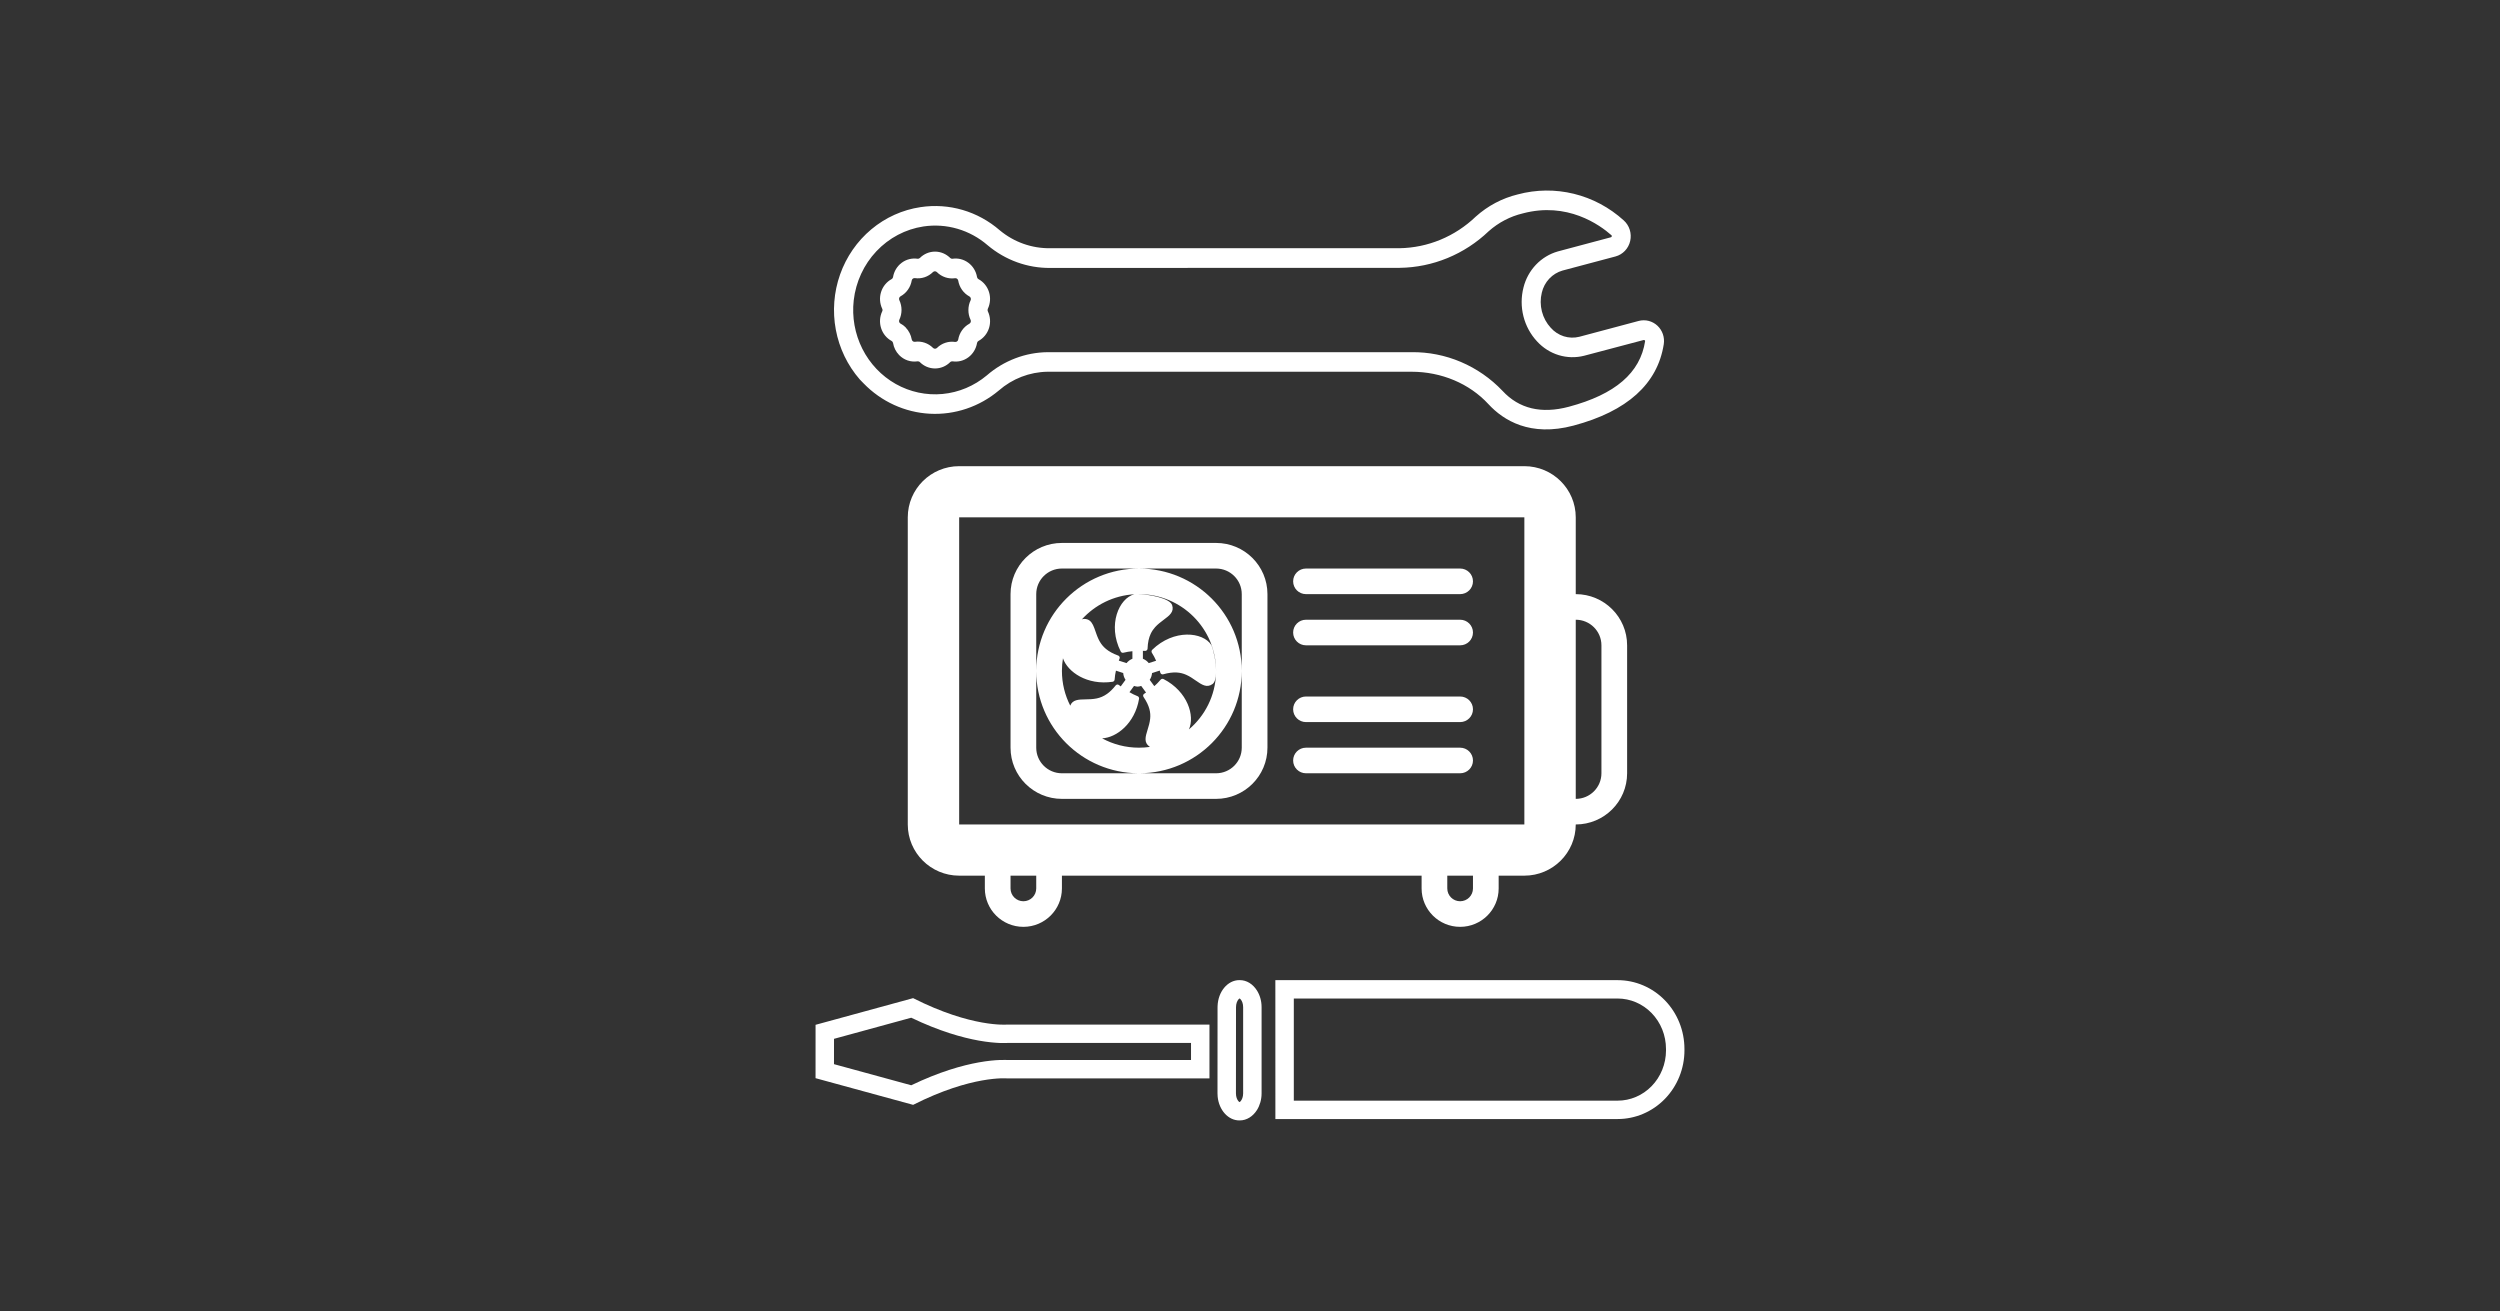 <svg width="164" height="86" viewBox="0 0 164 86" fill="none" xmlns="http://www.w3.org/2000/svg">
<rect x="0" y="0" width="164" height="86" fill="#333333" stroke="none"/>
<path fill-rule="evenodd" clip-rule="evenodd" d="M58.584 22.5C58.634 22.799 58.772 23.075 58.981 23.29C59.137 23.451 59.328 23.573 59.539 23.645C59.749 23.716 59.973 23.736 60.193 23.703C60.22 23.7 60.247 23.703 60.273 23.712C60.299 23.721 60.323 23.735 60.343 23.755C60.609 24.022 60.966 24.171 61.338 24.171C61.709 24.171 62.067 24.022 62.333 23.755C62.353 23.735 62.377 23.721 62.403 23.712C62.429 23.703 62.457 23.701 62.484 23.704C62.852 23.759 63.226 23.664 63.527 23.439C63.828 23.214 64.031 22.877 64.094 22.5C64.099 22.472 64.109 22.446 64.125 22.423C64.141 22.4 64.162 22.381 64.186 22.367C64.515 22.19 64.764 21.886 64.879 21.523C64.994 21.159 64.966 20.763 64.801 20.42C64.789 20.395 64.783 20.367 64.783 20.339C64.783 20.311 64.789 20.283 64.801 20.257C64.965 19.914 64.993 19.519 64.878 19.155C64.763 18.791 64.515 18.488 64.186 18.31C64.162 18.297 64.141 18.277 64.125 18.255C64.109 18.232 64.099 18.205 64.094 18.177C64.031 17.8 63.827 17.463 63.526 17.239C63.225 17.014 62.851 16.919 62.483 16.974C62.456 16.977 62.428 16.975 62.402 16.966C62.376 16.957 62.353 16.942 62.333 16.923C62.067 16.656 61.709 16.506 61.338 16.506C60.966 16.506 60.609 16.656 60.343 16.923C60.323 16.942 60.299 16.957 60.273 16.966C60.247 16.975 60.22 16.977 60.193 16.974C59.825 16.919 59.45 17.014 59.15 17.239C58.849 17.464 58.645 17.801 58.583 18.179C58.579 18.206 58.568 18.233 58.552 18.255C58.536 18.278 58.515 18.296 58.491 18.309C58.162 18.487 57.914 18.791 57.799 19.154C57.684 19.518 57.711 19.914 57.875 20.257C57.888 20.282 57.894 20.31 57.894 20.339C57.894 20.367 57.888 20.395 57.875 20.42C57.711 20.763 57.684 21.159 57.799 21.523C57.914 21.887 58.162 22.19 58.491 22.368C58.515 22.382 58.536 22.401 58.552 22.423C58.568 22.446 58.579 22.472 58.584 22.5ZM59.811 22.272C59.76 21.975 59.622 21.701 59.415 21.488H59.425C59.321 21.382 59.202 21.294 59.071 21.226C59.031 21.203 59.001 21.164 58.986 21.119C58.972 21.074 58.975 21.024 58.994 20.981C59.09 20.779 59.14 20.558 59.14 20.333C59.14 20.109 59.09 19.887 58.994 19.686C58.975 19.642 58.972 19.594 58.986 19.549C59.001 19.503 59.03 19.465 59.07 19.442C59.263 19.337 59.43 19.189 59.558 19.007C59.687 18.826 59.773 18.617 59.81 18.396C59.819 18.349 59.845 18.307 59.883 18.279C59.92 18.251 59.966 18.239 60.013 18.244C60.228 18.276 60.447 18.256 60.654 18.187C60.86 18.118 61.049 18.001 61.205 17.846C61.24 17.812 61.287 17.795 61.334 17.796C61.382 17.797 61.428 17.817 61.462 17.852C61.618 18.008 61.806 18.124 62.013 18.193C62.22 18.262 62.439 18.282 62.654 18.251C62.7 18.245 62.746 18.257 62.784 18.285C62.822 18.313 62.848 18.354 62.858 18.401C62.894 18.622 62.98 18.832 63.108 19.014C63.236 19.195 63.403 19.344 63.596 19.448C63.637 19.472 63.667 19.51 63.681 19.556C63.696 19.601 63.693 19.65 63.674 19.694C63.577 19.895 63.527 20.116 63.527 20.34C63.526 20.565 63.576 20.786 63.673 20.988C63.691 21.031 63.694 21.08 63.68 21.125C63.666 21.17 63.636 21.208 63.596 21.232C63.404 21.336 63.237 21.485 63.109 21.667C62.981 21.848 62.895 22.058 62.858 22.279C62.849 22.326 62.823 22.367 62.785 22.395C62.748 22.423 62.701 22.436 62.655 22.431C62.44 22.399 62.221 22.418 62.014 22.487C61.807 22.555 61.618 22.672 61.462 22.828C61.426 22.861 61.38 22.878 61.332 22.877C61.284 22.876 61.239 22.856 61.205 22.821C61.049 22.666 60.86 22.549 60.653 22.48C60.447 22.411 60.228 22.391 60.013 22.423C59.967 22.427 59.921 22.415 59.884 22.387C59.847 22.359 59.821 22.318 59.811 22.272Z" fill="white"/>
<path fill-rule="evenodd" clip-rule="evenodd" d="M56.655 25.153C57.814 26.346 59.361 27.054 60.998 27.141C62.636 27.228 64.247 26.686 65.519 25.62C66.413 24.839 67.544 24.403 68.716 24.386L92.596 24.386C94.557 24.386 96.398 25.16 97.646 26.517C98.623 27.574 100.38 28.676 103.22 27.92C106.746 26.981 108.74 25.183 109.144 22.574C109.177 22.355 109.156 22.13 109.085 21.92C109.013 21.71 108.892 21.521 108.733 21.371C108.569 21.216 108.37 21.107 108.154 21.051C107.938 20.996 107.712 20.997 107.496 21.054L103.605 22.092C103.27 22.177 102.919 22.166 102.589 22.063C102.259 21.959 101.962 21.765 101.73 21.503C101.451 21.201 101.251 20.832 101.148 20.429C101.046 20.027 101.043 19.604 101.142 19.201C101.222 18.855 101.39 18.538 101.629 18.283C101.869 18.027 102.17 17.843 102.503 17.748L105.978 16.823C106.214 16.76 106.427 16.632 106.597 16.453C106.767 16.274 106.886 16.051 106.941 15.808C106.996 15.564 106.986 15.31 106.911 15.072C106.837 14.834 106.7 14.622 106.517 14.458C105.582 13.61 104.459 13.01 103.246 12.713C102.033 12.416 100.768 12.43 99.562 12.754C98.543 13.002 97.598 13.502 96.809 14.211C95.448 15.516 93.666 16.255 91.806 16.283L68.892 16.283C67.69 16.301 66.519 15.885 65.584 15.107C64.873 14.49 64.043 14.035 63.148 13.773C62.254 13.511 61.316 13.448 60.395 13.587C59.208 13.762 58.09 14.266 57.159 15.044C56.228 15.822 55.52 16.846 55.109 18.006C54.699 19.167 54.603 20.42 54.83 21.632C55.057 22.844 55.6 23.97 56.4 24.89L56.655 25.153ZM99.891 14C102.809 13.221 104.935 14.743 105.714 15.434C105.723 15.442 105.73 15.454 105.733 15.466C105.737 15.479 105.736 15.492 105.732 15.504C105.73 15.52 105.723 15.534 105.712 15.545C105.701 15.557 105.687 15.564 105.672 15.566L102.197 16.493C101.652 16.648 101.156 16.948 100.76 17.363C100.364 17.779 100.081 18.295 99.941 18.859C99.782 19.478 99.781 20.128 99.937 20.748C100.093 21.368 100.401 21.936 100.832 22.397C101.22 22.821 101.71 23.132 102.253 23.297C102.795 23.462 103.371 23.476 103.92 23.337L107.817 22.306C107.831 22.302 107.846 22.302 107.861 22.306C107.875 22.31 107.888 22.317 107.899 22.328C107.906 22.334 107.912 22.342 107.915 22.351C107.919 22.36 107.92 22.369 107.92 22.379C107.6 24.459 105.96 25.871 102.916 26.683C101.111 27.164 99.647 26.813 98.563 25.638C97.787 24.823 96.859 24.179 95.835 23.744C94.81 23.308 93.711 23.09 92.603 23.103L68.723 23.103C67.262 23.118 65.852 23.657 64.735 24.626C63.906 25.32 62.895 25.745 61.831 25.845C60.766 25.945 59.697 25.716 58.76 25.188C57.823 24.659 57.06 23.855 56.569 22.878C56.078 21.901 55.881 20.795 56.004 19.702C56.143 18.49 56.665 17.358 57.491 16.483C58.317 15.607 59.4 15.035 60.573 14.856C61.321 14.744 62.083 14.795 62.81 15.008C63.537 15.22 64.212 15.589 64.79 16.089C65.952 17.068 67.411 17.595 68.912 17.577L91.82 17.57C93.989 17.543 96.07 16.686 97.66 15.167C98.302 14.598 99.067 14.197 99.891 14Z" fill="white"/>
<path d="M85.672 37.296C85.207 37.296 84.83 37.672 84.83 38.136C84.83 38.599 85.207 38.975 85.672 38.975H95.784C96.25 38.975 96.627 38.599 96.627 38.136C96.627 37.672 96.25 37.296 95.784 37.296H85.672Z" fill="white"/>
<path d="M84.83 46.53C84.83 46.066 85.207 45.691 85.672 45.691H95.784C96.25 45.691 96.627 46.066 96.627 46.53C96.627 46.994 96.25 47.369 95.784 47.369H85.672C85.207 47.369 84.83 46.994 84.83 46.53Z" fill="white"/>
<path d="M85.672 40.654C85.207 40.654 84.83 41.03 84.83 41.493C84.83 41.957 85.207 42.333 85.672 42.333H95.784C96.25 42.333 96.627 41.957 96.627 41.493C96.627 41.03 96.25 40.654 95.784 40.654H85.672Z" fill="white"/>
<path d="M84.83 49.888C84.83 49.424 85.207 49.048 85.672 49.048H95.784C96.25 49.048 96.627 49.424 96.627 49.888C96.627 50.352 96.25 50.727 95.784 50.727H85.672C85.207 50.727 84.83 50.352 84.83 49.888Z" fill="white"/>
<path fill-rule="evenodd" clip-rule="evenodd" d="M66.291 38.975C66.291 37.12 67.8 35.617 69.662 35.617H79.774C81.635 35.617 83.145 37.12 83.145 38.975V49.048C83.145 50.903 81.635 52.406 79.774 52.406H69.662C67.8 52.406 66.291 50.903 66.291 49.048V38.975ZM69.662 37.296H79.774C80.705 37.296 81.459 38.048 81.459 38.975V49.048C81.459 49.975 80.705 50.727 79.774 50.727H74.76C78.464 50.704 81.459 47.706 81.459 44.012C81.459 40.303 78.441 37.296 74.718 37.296C71.001 37.296 67.986 40.293 67.977 43.994V38.975C67.977 38.048 68.731 37.296 69.662 37.296ZM69.662 50.727H74.675C70.978 50.704 67.986 47.716 67.977 44.029V49.048C67.977 49.975 68.731 50.727 69.662 50.727ZM72.298 48.435C73.017 48.826 73.841 49.048 74.718 49.048C74.963 49.048 75.204 49.031 75.439 48.998C75.428 48.992 75.418 48.985 75.408 48.978C75.022 48.708 75.141 48.323 75.283 47.864C75.351 47.644 75.424 47.406 75.45 47.155C75.494 46.744 75.412 46.307 75.018 45.724C75.006 45.708 74.998 45.689 74.993 45.67L74.991 45.66L74.99 45.65L74.989 45.641C74.989 45.631 74.99 45.62 74.991 45.611C74.995 45.591 75.002 45.572 75.013 45.555L75.021 45.544L75.031 45.533C75.038 45.526 75.046 45.519 75.055 45.513L75.126 45.466L75.132 45.462L75.179 45.429L74.863 44.997C74.787 45.023 74.708 45.039 74.628 45.044C74.548 45.039 74.469 45.023 74.393 44.997L74.092 45.408C74.259 45.508 74.434 45.594 74.616 45.666C74.629 45.67 74.642 45.676 74.654 45.684C74.665 45.692 74.676 45.701 74.685 45.712L74.701 45.733C74.72 45.764 74.728 45.802 74.723 45.839C74.451 47.46 73.244 48.39 72.298 48.435ZM77.991 47.851C78.396 46.971 77.92 45.368 76.329 44.546C76.295 44.53 76.257 44.526 76.221 44.535C76.184 44.543 76.152 44.565 76.13 44.595C76.066 44.671 75.999 44.744 75.929 44.816C75.893 44.852 75.856 44.888 75.819 44.922C75.787 44.952 75.754 44.981 75.721 45.009L75.421 44.598C75.51 44.465 75.562 44.311 75.574 44.153L76.077 43.99L76.093 44.041C76.103 44.073 76.113 44.105 76.119 44.133C76.124 44.152 76.134 44.17 76.147 44.185C76.159 44.201 76.175 44.213 76.193 44.223C76.211 44.233 76.23 44.238 76.25 44.24C76.27 44.242 76.291 44.239 76.31 44.233C76.99 44.041 77.434 44.098 77.815 44.267C78.048 44.369 78.253 44.511 78.443 44.644C78.839 44.918 79.17 45.147 79.547 44.87C79.694 44.76 79.76 44.489 79.772 44.159C79.729 45.638 79.047 46.957 77.991 47.851ZM79.774 44.031L79.774 44.012C79.774 41.23 77.51 38.975 74.718 38.975L74.659 38.975C75.39 38.986 76.738 39.246 76.89 39.692C77.042 40.134 76.719 40.375 76.333 40.663C76.148 40.802 75.948 40.952 75.778 41.139C75.664 41.266 75.564 41.409 75.484 41.582C75.369 41.829 75.295 42.137 75.28 42.55L75.278 42.566C75.276 42.581 75.272 42.596 75.266 42.61C75.257 42.628 75.244 42.645 75.229 42.659C75.213 42.673 75.195 42.683 75.175 42.69C75.164 42.694 75.152 42.696 75.14 42.698H75.114C75.073 42.694 75.02 42.694 74.974 42.694V43.214C75.125 43.275 75.258 43.374 75.359 43.5L75.841 43.345C75.765 43.167 75.674 42.995 75.569 42.831C75.547 42.801 75.537 42.764 75.54 42.727C75.541 42.711 75.544 42.695 75.55 42.68C75.558 42.661 75.569 42.643 75.584 42.628C77.001 41.246 78.914 41.453 79.462 42.312C79.614 42.657 79.772 43.418 79.774 44.031ZM74.411 38.984C73.419 39.239 72.633 40.979 73.52 42.74C73.537 42.773 73.565 42.799 73.599 42.813C73.633 42.827 73.671 42.828 73.707 42.817C73.897 42.768 74.09 42.736 74.286 42.72V43.214C74.135 43.275 74.002 43.374 73.901 43.5L73.394 43.337L73.412 43.285L73.424 43.251L73.445 43.197C73.451 43.178 73.454 43.158 73.453 43.138L73.451 43.118L73.449 43.109C73.446 43.099 73.443 43.09 73.438 43.081C73.429 43.062 73.417 43.047 73.402 43.033C73.393 43.025 73.383 43.018 73.372 43.013L73.349 43.004C72.999 42.876 72.744 42.73 72.55 42.569C72.376 42.424 72.251 42.267 72.153 42.099C72.134 42.067 72.116 42.034 72.099 42.001L72.06 41.922L72.031 41.859C72.013 41.817 71.995 41.774 71.978 41.732L71.932 41.611L71.906 41.538L71.867 41.427C71.813 41.271 71.762 41.123 71.699 40.997C71.579 40.758 71.416 40.596 71.108 40.601C71.063 40.602 71.016 40.613 70.968 40.634C71.829 39.685 73.047 39.065 74.411 38.984ZM69.73 43.183C70.033 44.08 71.317 44.971 72.99 44.724L73.006 44.72L73.038 44.707C73.055 44.697 73.07 44.684 73.083 44.669C73.107 44.642 73.12 44.606 73.121 44.569C73.133 44.376 73.161 44.184 73.206 43.995L73.682 44.15C73.688 44.237 73.707 44.323 73.737 44.405C73.762 44.471 73.795 44.536 73.835 44.596L73.52 45.027L73.478 44.997L73.477 44.995C73.45 44.975 73.422 44.955 73.401 44.936C73.385 44.924 73.367 44.915 73.347 44.91L73.323 44.905H73.303L73.288 44.906C73.268 44.909 73.249 44.916 73.231 44.926L73.218 44.934L73.21 44.94C73.202 44.948 73.194 44.957 73.187 44.965C72.994 45.209 72.809 45.386 72.628 45.515C72.399 45.679 72.176 45.767 71.948 45.816C71.7 45.869 71.45 45.874 71.217 45.878C70.752 45.886 70.361 45.894 70.208 46.29C69.859 45.606 69.662 44.832 69.662 44.012C69.662 43.729 69.685 43.453 69.73 43.183Z" fill="white"/>
<path fill-rule="evenodd" clip-rule="evenodd" d="M62.921 30.581C61.059 30.581 59.55 32.084 59.55 33.938V54.085C59.55 55.94 61.059 57.443 62.921 57.443H64.606V58.282C64.606 59.673 65.738 60.801 67.134 60.801C68.53 60.801 69.662 59.673 69.662 58.282V57.443H93.257V58.282C93.257 59.673 94.388 60.801 95.784 60.801C97.181 60.801 98.312 59.673 98.312 58.282V57.443H99.998C101.859 57.443 103.368 55.94 103.369 54.085C105.23 54.085 106.739 52.582 106.739 50.727V42.333C106.739 40.478 105.23 38.975 103.369 38.975L103.369 33.938C103.369 32.084 101.859 30.581 99.998 30.581H62.921ZM99.998 33.938H62.921V54.085H99.998V33.938ZM94.942 58.282V57.443H96.627V58.282C96.627 58.746 96.25 59.122 95.784 59.122C95.319 59.122 94.942 58.746 94.942 58.282ZM66.291 57.443H67.977V58.282C67.977 58.746 67.599 59.122 67.134 59.122C66.668 59.122 66.291 58.746 66.291 58.282V57.443ZM103.369 40.654V52.406C104.299 52.406 105.054 51.654 105.054 50.727V42.333C105.054 41.406 104.299 40.654 103.369 40.654Z" fill="white"/>
<path fill-rule="evenodd" clip-rule="evenodd" d="M66.06 67.212C66.06 67.212 63.755 67.428 59.9 65.478L53.501 67.228L53.5 70.728L59.901 72.478C63.755 70.526 66.06 70.743 66.06 70.743L79.341 70.743L79.341 67.212L66.06 67.212ZM78.131 68.417L66.102 68.417C66.073 68.419 66.035 68.421 65.99 68.422C65.893 68.425 65.761 68.426 65.595 68.42C65.263 68.407 64.798 68.368 64.211 68.263C63.119 68.067 61.615 67.646 59.776 66.762L54.711 68.147L54.71 69.809L59.777 71.194C61.615 70.31 63.119 69.888 64.211 69.692C64.798 69.587 65.263 69.547 65.595 69.535C65.761 69.529 65.893 69.53 65.99 69.533C66.035 69.534 66.073 69.536 66.102 69.538L78.131 69.538L78.131 68.417Z" fill="white"/>
<path fill-rule="evenodd" clip-rule="evenodd" d="M79.879 71.948C79.968 72.823 80.57 73.5 81.3 73.5L81.329 73.5C81.786 73.499 82.193 73.234 82.455 72.82C82.645 72.519 82.76 72.139 82.76 71.726V66.07C82.76 65.655 82.646 65.274 82.453 64.972C82.192 64.56 81.786 64.296 81.331 64.296L81.303 64.296C80.53 64.295 79.901 65.056 79.873 66.006C79.872 66.028 79.871 66.049 79.871 66.07L79.868 71.725C79.868 71.801 79.871 71.875 79.879 71.948ZM81.078 71.726C81.078 71.96 81.155 72.132 81.23 72.225C81.269 72.273 81.296 72.289 81.308 72.295L81.319 72.295C81.331 72.289 81.359 72.273 81.397 72.225C81.472 72.132 81.55 71.959 81.55 71.725V66.068C81.55 65.835 81.473 65.663 81.398 65.571C81.361 65.524 81.334 65.507 81.323 65.502L81.31 65.502C81.298 65.507 81.272 65.524 81.235 65.57C81.16 65.663 81.082 65.837 81.082 66.072L81.078 71.726Z" fill="white"/>
<path fill-rule="evenodd" clip-rule="evenodd" d="M83.665 73.409L106.117 73.409C107.28 73.409 108.394 72.934 109.216 72.088C110.038 71.243 110.5 70.096 110.5 68.901L110.499 68.81C110.499 68.217 110.386 67.63 110.166 67.083C109.946 66.535 109.623 66.038 109.216 65.619C108.809 65.2 108.325 64.868 107.793 64.641C107.261 64.414 106.691 64.298 106.115 64.298L83.663 64.296L83.665 73.409ZM84.874 65.502L106.115 65.503C106.526 65.503 106.935 65.586 107.317 65.749C107.7 65.912 108.05 66.152 108.346 66.457C108.643 66.763 108.88 67.127 109.043 67.531C109.205 67.935 109.289 68.369 109.289 68.809L109.289 68.818L109.29 68.909C109.288 69.794 108.945 70.635 108.347 71.25C107.749 71.865 106.946 72.203 106.117 72.203L84.874 72.203L84.874 65.502Z" fill="white"/>
</svg>
